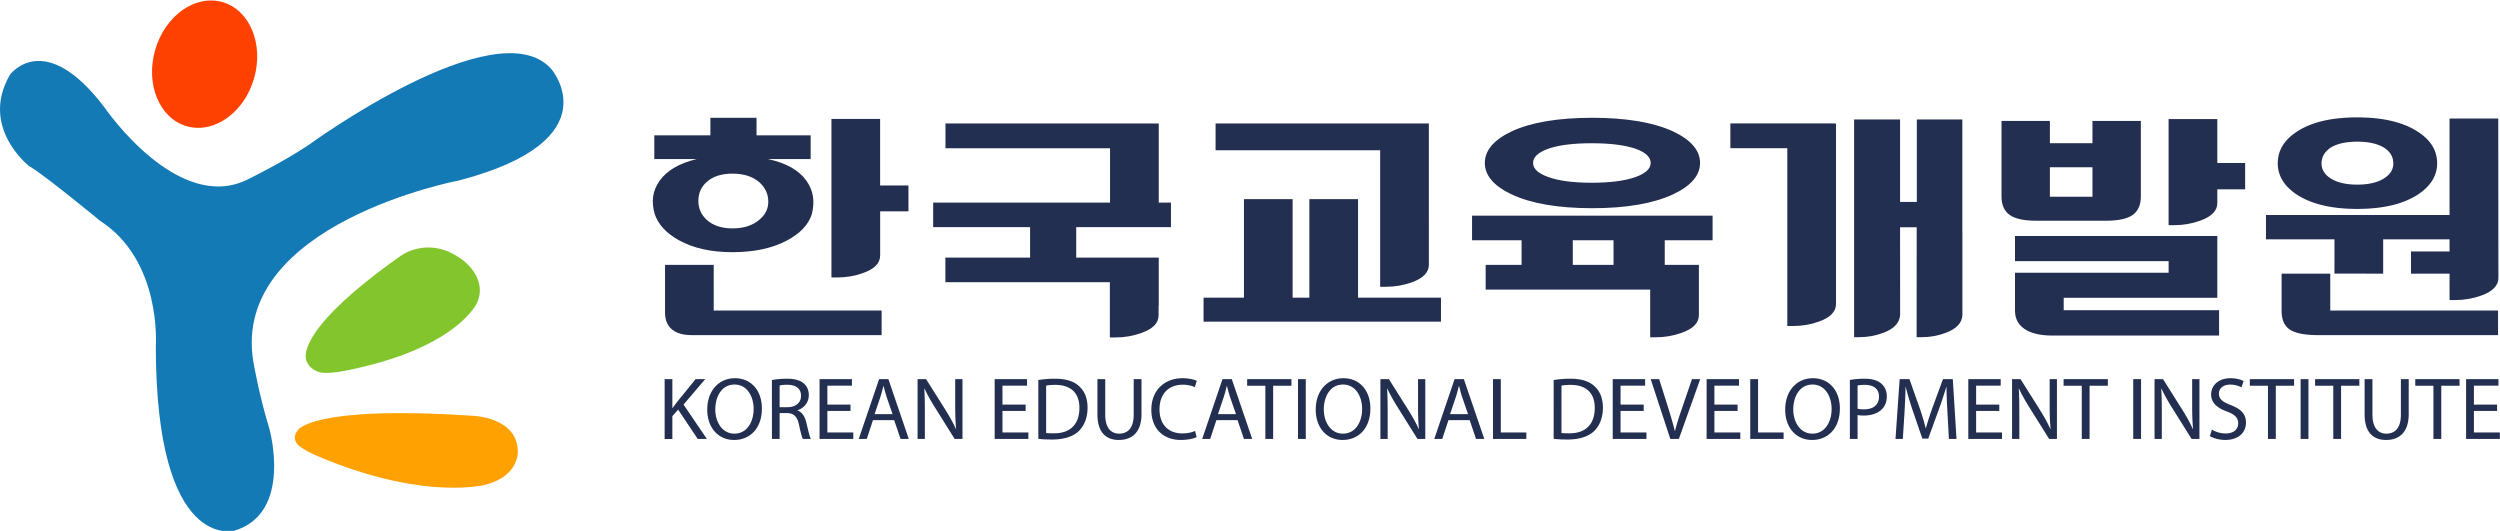 <svg xmlns="http://www.w3.org/2000/svg" width="1059.541pt" height="225pt" fill-rule="evenodd" viewBox="0 0 1059.541 225"><path d="M25.627-1375.81s-3.535-4.66 16.645-18.98c0 0 5.032-4.07 11.239.45 0 0 4.83 3.27 2.764 7.86 0 0-3.417 7.84-22.163 11.9-1.491.32-3.523.78-5.371.72 0 0-2.164.01-3.114-1.95z" style="fill:#82c52d;stroke:none" transform="matrix(2.351 0 0 2.351 69.865 3387.984)"></path><path d="M23.875-1363.4s1.915-4.68 31.578-2.73c0 0 7.9.19 8.18 6.19 0 0 .461 4.52-5.667 6.2 0 0-10.397 2.95-28.798-4.45-1.461-.59-3.478-1.39-4.825-2.4 0 0-1.68-1.13-.467-2.81z" style="fill:#ffa100;stroke:none" transform="matrix(2.351 0 0 2.351 69.865 3387.984)"></path><path d="M25.965-1414.98s33.8-24.67 43.671-13.7c0 0 11.145 12.79-16.444 20.09 0 0-41.429 7.77-37.223 32.8 0 0 1.013 5.95 2.866 11.97 0 0 4.32 15.2-6.275 18.4 0 0-14.2 3.99-14.187-33.38 0 0 1.108-15.29-10.05-22.48 0 0-10.413-8.58-12.789-9.86 0 0-8.955-6.95-3.472-16.45 0 0 6.213-8.58 17.175 6.03 0 0 13.156 19.18 25.765 12.79 0 0 6.171-3 10.963-6.21z" style="fill:#137ab6;stroke:none" transform="matrix(2.351 0 0 2.351 69.865 3387.984)"></path><path d="M16.079-1426.94c-1.782 6.18-7.223 10.03-12.141 8.61-4.92-1.42-7.465-7.58-5.68-13.76 1.784-6.18 7.219-10.03 12.143-8.61 4.921 1.42 7.464 7.58 5.678 13.76z" style="fill:#ff4100;stroke:none" transform="matrix(2.351 0 0 2.351 69.865 3387.984)"></path><path d="M179.171-1418.82h-38.446v4.47h29.666v9.79H138.506v4.42h17.471v5.5h-15.269v4.43h29.65v9.96h.983c1.656 0 3.218-.27 4.679-.8 2.082-.73 3.124-1.79 3.124-3.17v-1.72h.027v-8.7h-14.877v-5.5h17.079v-4.42h-2.202zM219.086-1401h-.003v11.62h.986c1.655 0 3.214-.27 4.679-.79 2.076-.74 3.118-1.8 3.118-3.18v-7.65h-.003v-17.82h-38.446v4.83h29.669z" style="fill:#232f51;stroke:none" transform="matrix(2.351 0 0 2.351 69.865 3387.984)"></path><path d="M215.102-1405.19h-8.78v17.77h-3.018v-17.77h-8.775v17.77h-7.281v4.33h42.799v-4.33h-14.945zM342.307-1387.4h27.692v-11.14h-36.471v4.53h27.695v2.09h-27.695v6.84c0 1.42.567 2.52 1.7 3.29 1.17.8 2.852 1.2 5.056 1.2h30.033v-4.57h-28.01zM369.999-1419.62h-8.783v19.13h.983c1.659 0 3.216-.27 4.681-.8 2.083-.73 3.119-1.79 3.119-3.17v-2.49h5.016v-4.75h-5.016zM235.651-1397.77h8.927v4.43h-6.476v4.47h29.661v8.59h.982c1.658 0 3.213-.27 4.678-.8 2.081-.73 3.12-1.79 3.12-3.18v-9.08h-6.155v-4.43h8.624v-4.43h-43.361zm18.159 0h7.346v4.43h-7.346zM242.762-1406.05c3.532 1.66 8.391 2.5 14.567 2.5 6.138 0 10.995-.84 14.566-2.5 3.237-1.53 4.859-3.42 4.859-5.65 0-2.26-1.622-4.16-4.859-5.69-3.571-1.64-8.428-2.46-14.566-2.46-6.176 0-11.035.82-14.567 2.46-3.206 1.53-4.808 3.43-4.808 5.69 0 2.23 1.602 4.12 4.808 5.65zm6.535-8.19c1.915-.68 4.559-1.02 7.933-1.02 3.376 0 6.033.34 7.982 1.02 1.76.66 2.641 1.5 2.641 2.54 0 1.01-.881 1.85-2.641 2.5-1.949.71-4.606 1.06-7.982 1.06-3.374 0-6.018-.35-7.933-1.06-1.766-.65-2.647-1.49-2.647-2.5 0-1.04.881-1.88 2.647-2.54zM102.305-1395.62c3.902 0 7.172-.7 9.808-2.09 2.374-1.26 3.875-2.82 4.506-4.71.599-2.32.284-4.34-.95-6.06-1.334-1.91-3.656-3.22-6.962-3.93h7.712v-4.28h-9.755v-3.16h-8.318v3.16h-10.11v4.28h7.662c-3.172.76-5.41 2.07-6.713 3.93-1.235 1.72-1.531 3.69-.9 5.9.603 1.91 2.056 3.51 4.359 4.79 2.6 1.45 5.821 2.17 9.661 2.17zm-4.6-12.68c1.107-.99 2.645-1.48 4.618-1.48 2.032 0 3.649.52 4.845 1.55 1.075.96 1.614 2.13 1.614 3.53 0 1.31-.57 2.42-1.706 3.31-1.197.99-2.778 1.48-4.753 1.48-1.944 0-3.481-.51-4.617-1.52-1.02-.92-1.528-2.08-1.528-3.44 0-1.39.509-2.54 1.528-3.43zM128.942-1419.64h-8.774v28.58h.983c1.658 0 3.217-.26 4.677-.79 2.085-.73 3.122-1.79 3.122-3.18v-7.95h5.099v-4.67h-5.107zM98.946-1393.33H90.17v8.6c0 1.34.432 2.37 1.303 3.08.835.65 2.002.98 3.501.98h34.241v-4.43h-30.27ZM301.129-1418.84h-18.913v4.47h10.268v32.06h.979c1.662 0 3.217-.26 4.679-.79 2.086-.73 3.119-1.79 3.119-3.18v-32.5h-.132zM324.036-1419.55h-8.205v14.87h-3.021v-14.87h-8.287v39.25h.917c1.54 0 3-.26 4.359-.79 1.941-.73 2.909-1.8 3.02-3.18l-.009-15.84h2.996l-.012 19.81h.913c1.547 0 2.994-.26 4.36-.79 1.941-.73 2.909-1.8 2.978-3.18v-15.16h-.009zM349.913-1401.29c2.193 0 3.797-.33 4.801-1.02.997-.7 1.501-1.82 1.501-3.35v-13.62h-8.724v4.01h-7.672v-4.01h-8.72v13.62c0 1.53.497 2.65 1.504 3.35.998.69 2.601 1.02 4.804 1.02zm-10.094-9.64h7.672v5.31h-7.672zM391.119-1397.94h-12.346v-4.38h33.09v-17.4h8.78l.028 28.75c0 1.38-1.044 2.44-3.123 3.18-1.463.53-3.025.8-4.683.8h-.999l-.003-4.76h-6.946v-4h6.946v-2.19h-11.965v6.19l-8.782-.01z" style="fill:#232f51;stroke:none" transform="matrix(2.351 0 0 2.351 69.865 3387.984)"></path><path d="M384.397-1405.96c2.634 1.69 6.24 2.54 10.809 2.54 4.61 0 8.232-.85 10.868-2.54 2.37-1.53 3.554-3.43 3.554-5.69 0-2.32-1.184-4.23-3.554-5.73-2.636-1.7-6.258-2.54-10.868-2.54-4.598 0-8.208.84-10.809 2.54-2.332 1.5-3.501 3.41-3.501 5.73 0 2.26 1.169 4.16 3.501 5.69zm5.93-8.44c1.174-.76 2.812-1.14 4.889-1.14 2.11 0 3.749.38 4.933 1.14 1.051.71 1.58 1.64 1.58 2.79 0 1.06-.529 1.93-1.58 2.62-1.184.79-2.823 1.19-4.933 1.19-2.077 0-3.715-.4-4.889-1.19-1.025-.69-1.538-1.56-1.538-2.62 0-1.12.513-2.05 1.538-2.79zM390.363-1385.1h30.242v4.43h-32.463c-2.363 0-4.071-.33-5.104-1.02-.968-.68-1.448-1.79-1.448-3.32v-6.74h8.77zM90.098-1372.73h1.393v5.2h.05c.285-.41.576-.8.847-1.15l3.293-4.05h1.727l-3.9 4.58 4.205 6.2h-1.646l-3.534-5.29-1.042 1.18v4.11h-1.393zM102.623-1361.77c-2.862 0-4.843-2.2-4.843-5.47 0-3.42 2.11-5.66 4.987-5.66 2.957 0 4.863 2.25 4.863 5.45 0 3.7-2.256 5.68-4.994 5.68zm.065-1.14c2.205 0 3.454-2.03 3.454-4.47 0-2.14-1.121-4.38-3.437-4.38-2.32 0-3.473 2.16-3.473 4.49 0 2.27 1.246 4.36 3.437 4.36zM109.436-1372.57c.701-.14 1.729-.24 2.672-.24 1.49 0 2.46.29 3.134.9.523.46.844 1.2.844 2.05 0 1.4-.905 2.35-2.025 2.73v.05c.812.29 1.309 1.06 1.579 2.17.353 1.51.61 2.55.816 2.96h-1.436c-.178-.3-.418-1.23-.705-2.58-.319-1.48-.917-2.04-2.176-2.09h-1.312v4.67h-1.391zm1.391 4.89h1.425c1.486 0 2.431-.81 2.431-2.04 0-1.39-1.01-2-2.479-2-.678 0-1.139.07-1.377.13zM123.605-1367h-4.17v3.88h4.668v1.17h-6.077v-10.78h5.837v1.17h-4.428v3.41h4.17zM127.65-1365.34l-1.117 3.39h-1.443l3.666-10.78h1.678l3.677 10.78h-1.485l-1.15-3.39zm3.536-1.08-1.069-3.1c-.224-.71-.386-1.35-.546-1.97h-.048c-.144.62-.318 1.29-.528 1.95l-1.053 3.12zM135.695-1361.95v-10.78h1.537l3.438 5.46c.786 1.26 1.422 2.38 1.921 3.5l.045-.01c-.125-1.44-.16-2.75-.16-4.42v-4.53h1.314v10.78h-1.409l-3.421-5.47c-.754-1.19-1.472-2.43-2-3.59l-.049.01c.083 1.36.095 2.66.095 4.45v4.6zM155.176-1367h-4.177v3.88h4.671v1.17h-6.077v-10.78h5.839v1.17h-4.433v3.41h4.177zM157.464-1372.58c.865-.13 1.871-.23 2.974-.23 1.997 0 3.421.45 4.367 1.34.971.87 1.533 2.14 1.533 3.88 0 1.76-.562 3.19-1.552 4.19-1.022 1-2.686 1.55-4.782 1.55-1.005 0-1.823-.03-2.54-.13zm1.406 9.55c.351.06.863.06 1.407.06 2.973.02 4.59-1.66 4.59-4.57.015-2.58-1.424-4.16-4.368-4.16-.719 0-1.263.06-1.629.14zM169.523-1372.73v6.4c0 2.4 1.067 3.42 2.507 3.42 1.587 0 2.625-1.05 2.625-3.42v-6.4h1.405v6.31c0 3.3-1.743 4.65-4.076 4.65-2.211 0-3.867-1.25-3.867-4.61v-6.35zM185.992-1362.28c-.495.25-1.537.51-2.847.51-3.039 0-5.31-1.92-5.31-5.47 0-3.39 2.289-5.66 5.63-5.66 1.326 0 2.191.29 2.56.48l-.351 1.13c-.512-.25-1.263-.44-2.161-.44-2.525 0-4.205 1.61-4.205 4.44 0 2.66 1.518 4.34 4.127 4.34.861 0 1.727-.18 2.286-.45zM189.561-1365.34l-1.121 3.39h-1.439l3.663-10.78h1.677l3.68 10.78h-1.488l-1.154-3.39zm3.535-1.08-1.075-3.1c-.223-.71-.383-1.35-.545-1.97h-.046c-.144.62-.319 1.29-.529 1.95l-1.055 3.12zM198.39-1371.54h-3.283v-1.19h7.983v1.19h-3.296v9.59h-1.404zM205.677-1372.73v10.78h-1.4v-10.78zM212.314-1361.77c-2.86 0-4.842-2.2-4.842-5.47 0-3.42 2.109-5.66 4.988-5.66 2.959 0 4.863 2.25 4.863 5.45 0 3.7-2.254 5.68-4.992 5.68zm.067-1.14c2.204 0 3.455-2.03 3.455-4.47 0-2.14-1.117-4.38-3.441-4.38-2.317 0-3.468 2.16-3.468 4.49 0 2.27 1.246 4.36 3.439 4.36zM219.13-1361.95v-10.78h1.536l3.436 5.46c.786 1.26 1.422 2.38 1.921 3.5l.046-.01c-.13-1.44-.156-2.75-.156-4.42v-4.53h1.308v10.78h-1.407l-3.421-5.47c-.754-1.19-1.476-2.43-1.998-3.59l-.05.01c.079 1.36.095 2.66.095 4.45v4.6zM231.399-1365.34l-1.124 3.39h-1.437l3.661-10.78h1.679l3.681 10.78h-1.488l-1.153-3.39zm3.533-1.08-1.073-3.1c-.227-.71-.383-1.35-.543-1.97h-.047c-.145.62-.322 1.29-.532 1.95l-1.053 3.12zM239.424-1372.73h1.41v9.61h4.602v1.17h-6.012zM250.363-1372.58c.863-.13 1.874-.23 2.977-.23 1.997 0 3.423.45 4.367 1.34.973.87 1.532 2.14 1.532 3.88 0 1.76-.559 3.19-1.549 4.19-1.025 1-2.689 1.55-4.784 1.55-1.008 0-1.825-.03-2.543-.13zm1.409 9.55c.352.06.859.06 1.407.06 2.973.02 4.59-1.66 4.59-4.57.015-2.58-1.424-4.16-4.368-4.16-.717 0-1.262.06-1.629.14zM266.597-1367h-4.175v3.88h4.668v1.17h-6.077v-10.78h5.839v1.17h-4.43v3.41h4.175zM271.392-1361.95l-3.534-10.78h1.523l1.679 5.31c.442 1.46.844 2.79 1.149 4.03h.03c.304-1.24.739-2.6 1.233-4.01l1.823-5.33h1.486l-3.852 10.78zM283.516-1367h-4.176v3.88h4.67v1.17h-6.074v-10.78h5.838v1.17h-4.434v3.41h4.176zM285.801-1372.73h1.41v9.61h4.604v1.17h-6.014zM296.945-1361.77c-2.858 0-4.842-2.2-4.842-5.47 0-3.42 2.107-5.66 4.99-5.66 2.96 0 4.865 2.25 4.865 5.45 0 3.7-2.257 5.68-4.992 5.68zm.07-1.14c2.203 0 3.454-2.03 3.454-4.47 0-2.14-1.121-4.38-3.44-4.38-2.318 0-3.472 2.16-3.472 4.49 0 2.27 1.251 4.36 3.439 4.36zM303.761-1372.58c.672-.13 1.552-.23 2.674-.23 1.371 0 2.381.33 3.02.9.591.51.962 1.29.962 2.26 0 .97-.29 1.74-.851 2.3-.735.78-1.932 1.18-3.294 1.18-.419 0-.796-.01-1.122-.1v4.32h-1.389zm1.389 5.18c.308.08.703.11 1.155.11 1.697 0 2.707-.83 2.707-2.29 0-1.43-1.01-2.12-2.547-2.12-.612 0-1.07.06-1.315.11zM321.356-1366.68c-.082-1.51-.178-3.33-.178-4.65h-.033c-.383 1.25-.817 2.6-1.356 4.09l-1.906 5.23h-1.054l-1.761-5.13c-.509-1.54-.929-2.92-1.23-4.19h-.033a155.8 155.8 0 0 1-.205 4.76l-.292 4.62h-1.324l.751-10.78h1.769l1.842 5.22a46.69 46.69 0 0 1 1.091 3.63h.03c.29-1.09.672-2.27 1.152-3.63l1.924-5.22h1.772l.669 10.78h-1.374zM330.695-1367h-4.175v3.88h4.666v1.17h-6.074v-10.78h5.836v1.17h-4.428v3.41h4.175zM332.998-1361.95v-10.78h1.531l3.443 5.46c.781 1.26 1.423 2.38 1.917 3.5l.051-.01c-.13-1.44-.162-2.75-.162-4.42v-4.53h1.311v10.78h-1.404l-3.428-5.47c-.749-1.19-1.468-2.43-1.996-3.59l-.048.01c.078 1.36.096 2.66.096 4.45v4.6zM345.568-1371.54h-3.28v-1.19h7.979v1.19h-3.291v9.59h-1.408zM356.252-1372.73v10.78h-1.411v-10.78zM358.683-1361.95v-10.78h1.532l3.44 5.46c.784 1.26 1.42 2.38 1.914 3.5l.054-.01c-.13-1.44-.158-2.75-.158-4.42v-4.53h1.311v10.78h-1.411l-3.423-5.47c-.753-1.19-1.472-2.43-1.995-3.59l-.054.01c.085 1.36.099 2.66.099 4.45v4.6zM369.027-1363.64c.622.4 1.525.7 2.474.7 1.43 0 2.261-.73 2.261-1.84 0-.98-.579-1.58-2.032-2.12-1.76-.64-2.844-1.57-2.844-3.08 0-1.67 1.389-2.92 3.48-2.92 1.089 0 1.909.26 2.37.52l-.383 1.14c-.338-.21-1.054-.51-2.034-.51-1.474 0-2.03.88-2.03 1.61 0 1.01.654 1.5 2.143 2.08 1.824.72 2.738 1.59 2.738 3.17 0 1.66-1.218 3.12-3.758 3.12-1.04 0-2.177-.32-2.75-.7zM379.13-1371.54h-3.27v-1.19h7.977v1.19h-3.291v9.59h-1.416zM390.904-1371.54h-3.278v-1.19h7.977v1.19h-3.294v9.59h-1.405zM386.429-1372.73v10.78h-1.413v-10.78zM397.963-1372.73v6.4c0 2.4 1.071 3.42 2.509 3.42 1.581 0 2.621-1.05 2.621-3.42v-6.4h1.41v6.31c0 3.3-1.741 4.65-4.076 4.65-2.208 0-3.874-1.25-3.874-4.61v-6.35zM408.959-1371.54h-3.274v-1.19h7.98v1.19h-3.292v9.59h-1.414zM420.433-1367h-4.175v3.88h4.676v1.17h-6.086v-10.78h5.837v1.17h-4.427v3.41h4.175z" style="fill:#232f51;stroke:none" transform="matrix(2.351 0 0 2.351 69.865 3387.984)"></path></svg>